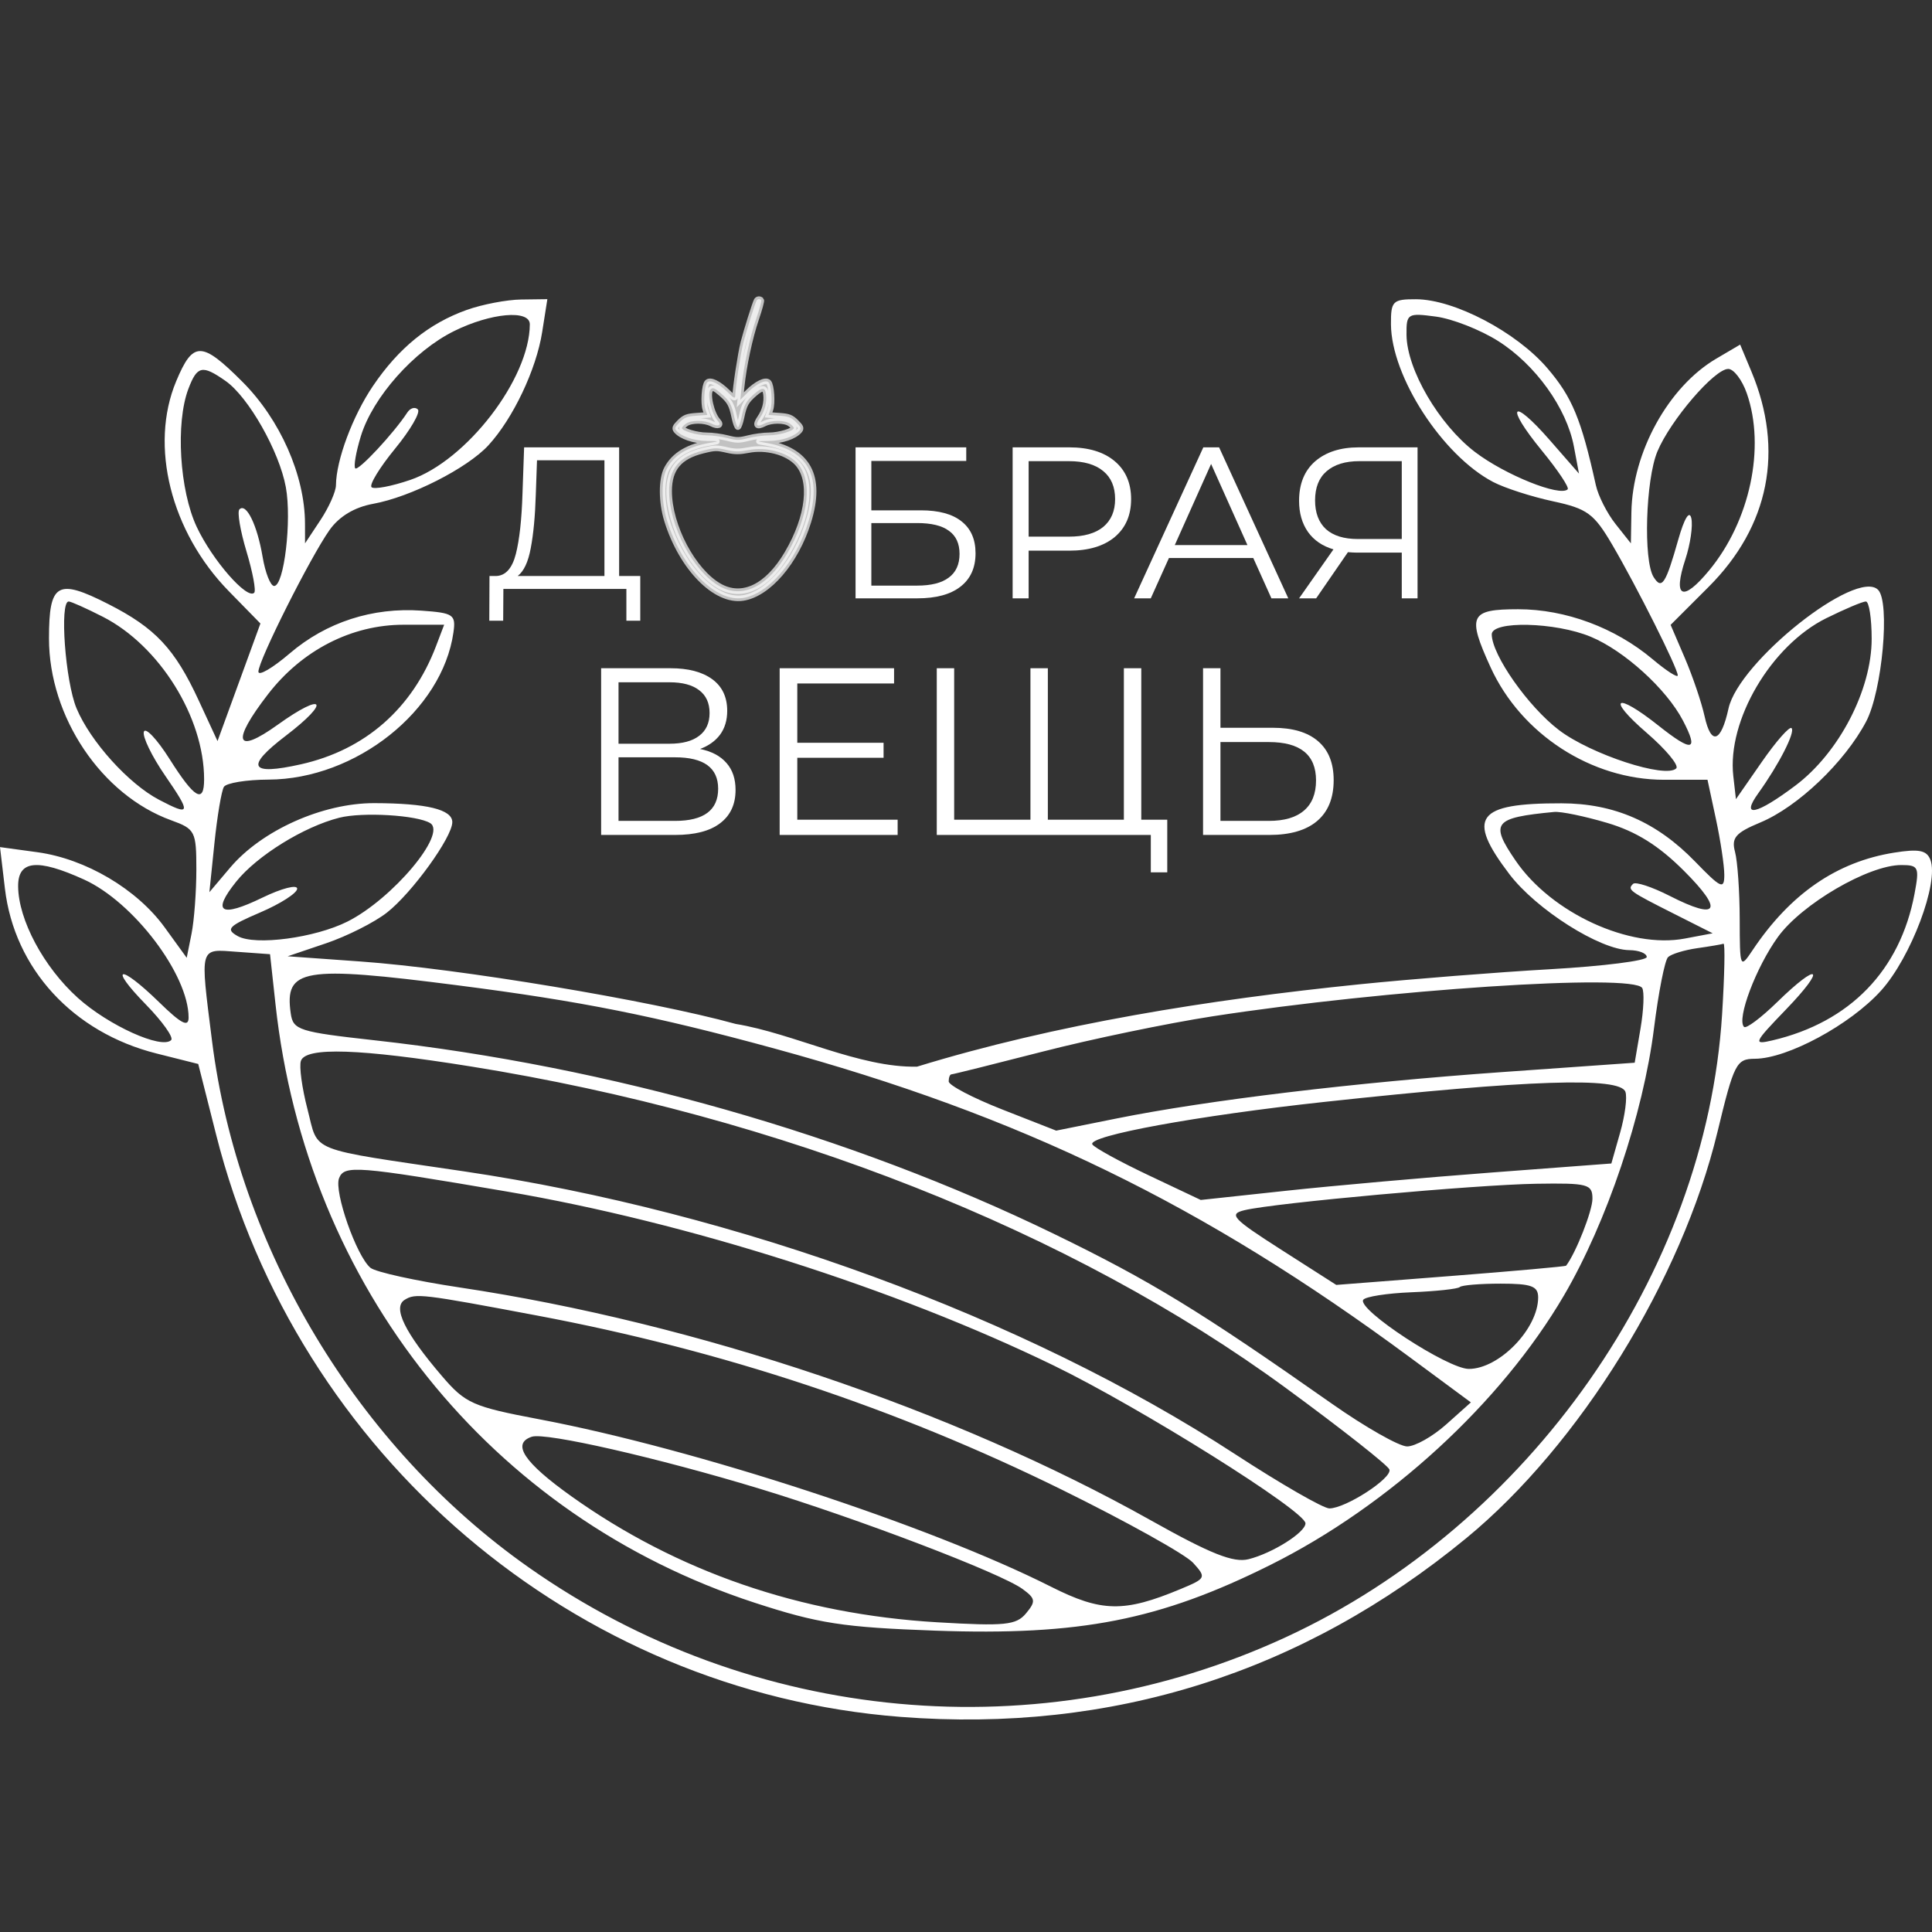 <?xml version="1.0" encoding="UTF-8"?> <svg xmlns="http://www.w3.org/2000/svg" width="691" height="691" viewBox="0 0 691 691" fill="none"><rect x="0" y="0" width="691" height="691" fill="#333333" stroke="none"/><g clip-path="url(#clip0_1989_866)"><path fill-rule="evenodd" clip-rule="evenodd" d="M166.909 110.857C153.391 115.683 142.572 124.467 133.362 138.096C126.108 148.829 120.23 164.607 120.158 173.54C120.138 175.827 117.644 181.442 114.612 186.016L109.1 194.334L109.084 187.214C109.039 170.058 100.201 150.049 86.708 136.552C72.103 121.944 69.046 121.919 63.01 136.361C53.367 159.423 61.093 190.239 81.834 211.443L93.144 223.004L85.471 244.031L77.798 265.055L71.054 250.488C62.499 232.007 55.553 224.604 38.739 216.051C20.495 206.771 17.521 208.496 17.521 228.358C17.521 256.405 36.301 284.352 61.212 293.379C69.8 296.49 70.228 297.324 70.228 310.99C70.228 318.88 69.451 329.211 68.505 333.949L66.779 342.566L58.912 331.709C48.973 317.996 30.659 307.175 13.39 304.807L0 302.974L1.759 317.81C5.157 346.492 26.12 369.287 56.002 376.798L70.904 380.544L77.296 405.807C106.337 520.641 205.551 605.042 322.097 614.063C397.606 619.911 465.817 598.354 524.474 550.104C564.95 516.812 601.545 457.622 614.27 404.861C620.19 380.327 621.019 378.703 627.663 378.678C639.305 378.633 661.789 366.484 672.777 354.302C683.457 342.463 693.555 315.678 690.42 307.51C689.108 304.095 686.309 303.543 677.443 304.96C656.923 308.239 640.321 319.679 626.847 339.816C622.348 346.542 622.262 346.336 622.223 328.726C622.204 318.855 621.452 308.043 620.553 304.696C619.196 299.634 620.714 297.868 629.607 294.163C642.998 288.588 659.772 272.593 667.426 258.102C673.199 247.172 676.089 215.347 671.709 210.952C664 203.22 621.907 236.626 618.22 253.397C615.538 265.604 611.984 266.749 609.657 256.158C608.577 251.248 605.404 241.891 602.605 235.361L597.512 223.492L611.11 209.902C632.792 188.232 638.19 161.058 626.409 132.876L622.384 123.25L613.812 128.293C596.727 138.349 583.841 161.696 583.486 183.244L583.303 194.334L577.808 187.403C574.784 183.59 571.622 177.352 570.778 173.54C565.527 149.838 562.295 142.042 553.43 131.692C542.331 118.73 520.113 107.069 506.446 107.028C498.107 107.003 497.436 107.676 497.491 116.011C497.616 134.683 515.905 162.891 534.047 172.39C538.167 174.547 547.776 177.649 555.399 179.282C567.691 181.919 570.093 183.676 576.618 194.802C585.381 209.746 600.069 239.032 600.069 241.558C600.069 242.542 596.022 239.942 591.076 235.78C577.639 224.482 559.932 217.9 542.971 217.9C525.706 217.9 524.652 220.129 533.135 238.694C544.056 262.59 569.214 278.895 595.168 278.895H610.705L613.709 292.894C615.363 300.593 616.714 309.604 616.714 312.914C616.714 318.254 615.538 317.721 606.311 308.195C592.555 293.992 577.314 287.34 558.459 287.313C528.05 287.265 524.36 292.286 539.842 312.642C549.468 325.299 572.215 339.716 582.732 339.827C586.166 339.86 588.973 340.969 588.973 342.289C588.973 343.606 573.447 345.568 554.47 346.65C535.495 347.728 504.778 350.16 486.212 352.051C432.572 357.518 377.755 366.226 328 381.5C307.424 381.972 283.814 369.604 263.157 366.226C232.811 357.837 164.043 346.395 128.86 343.88L102.886 342.025L116.568 337.395C124.094 334.847 133.911 329.904 138.383 326.405C147.335 319.402 161.771 299.434 161.771 294.05C161.771 289.517 152.667 287.296 133.881 287.252C115.431 287.205 93.629 296.953 82.331 310.302L74.888 319.097L76.699 301.533C77.698 291.873 79.221 282.827 80.084 281.432C80.947 280.038 88.131 278.868 96.051 278.834C127.323 278.701 158.209 254.117 162.176 226.201C163.083 219.819 162.206 219.22 150.758 218.405C133.248 217.157 116.676 222.536 103.633 233.692C97.466 238.968 92.42 241.91 92.42 240.227C92.42 236.26 110.967 199.327 117.85 189.587C121.295 184.711 126.782 181.408 133.451 180.197C146.883 177.757 167.144 167.471 174.69 159.259C183.494 149.677 191.797 132.194 193.911 118.783L195.77 107L186.399 107.122C181.245 107.189 172.473 108.869 166.909 110.857ZM189.495 116.011C189.409 135.471 166.859 164.796 146.7 171.66C139.973 173.953 133.756 175.115 132.888 174.247C132.017 173.377 135.803 167.18 141.301 160.473C146.797 153.769 150.464 147.454 149.446 146.436C148.431 145.421 146.73 145.923 145.67 147.551C140.874 154.909 128.138 168.575 127.07 167.51C126.421 166.858 127.315 161.679 129.059 156.001C133.34 142.061 147.998 125.54 162.409 118.409C175.577 111.893 189.52 110.66 189.495 116.011ZM535.778 121.941C549.163 130.386 560.337 145.94 562.925 159.722L564.739 169.381L554.334 157.465C540.572 141.703 538.092 144.861 551.443 161.144C557.169 168.131 561.333 174.366 560.695 175.004C557.937 177.757 538.236 169.822 527.528 161.646C514.668 151.823 503.178 132.174 503.056 119.803C502.981 112.132 503.4 111.871 513.614 113.241C519.461 114.026 529.437 117.94 535.778 121.941ZM80.663 136.239C88.864 141.978 99.882 161.397 102.234 174.253C104.398 186.072 101.608 209.583 98.043 209.583C96.745 209.583 94.886 204.878 93.915 199.13C91.99 187.746 88.076 179.731 85.632 182.174C84.783 183.022 85.918 189.79 88.153 197.212C90.387 204.637 91.632 211.293 90.919 212.006C88.367 214.557 75.951 200.336 70.366 188.467C64.208 175.373 62.752 151.241 67.384 139.064C70.53 130.796 72.339 130.411 80.663 136.239ZM624.764 140.683C631.508 160.019 625.904 186.349 611.285 204.021C601.8 215.48 598.236 213.833 602.774 200.087C604.566 194.661 605.532 188.026 604.916 185.345C604.239 182.39 602.408 185.384 600.266 192.948C595.742 208.923 594.366 211.024 591.442 206.414C587.703 200.517 588.571 171.552 592.788 161.466C597.459 150.293 613.199 131.953 618.117 131.953C620.098 131.953 623.089 135.881 624.764 140.683ZM36.751 220.578C57.032 230.917 73.002 256.541 73.002 278.737C73.002 287.587 69.559 285.569 60.671 271.504C56.177 264.395 52.03 259.99 51.456 261.711C50.882 263.433 54.305 270.497 59.065 277.412C68.463 291.064 68.23 291.99 56.912 286.062C46.007 280.354 32.315 265.185 27.371 253.338C23.349 243.701 21.252 215.128 24.567 215.128C25.391 215.128 30.872 217.579 36.751 220.578ZM669.421 228.494C669.421 246.762 657.742 269.233 642.157 280.955C628.204 291.449 622.437 292.661 628.845 283.747C636.223 273.486 642.179 261.833 640.765 260.422C640.038 259.693 635.264 265.113 630.157 272.463L620.875 285.827L619.934 277.559C617.674 257.661 633.447 230.87 653.17 221.114C659.82 217.823 666.194 215.13 667.34 215.13C668.486 215.128 669.421 221.141 669.421 228.494ZM155.97 231.039C147.446 253.452 130.569 268.224 107.613 273.364C89.266 277.473 87.593 274.307 102.218 263.147C118.499 250.724 115.983 247.255 99.35 259.194C84.128 270.12 82.633 265.402 95.888 248.259C108.057 232.52 125.769 223.445 144.322 223.445H158.858L155.97 231.039ZM568.95 227.745C580.965 232.752 596 246.407 601.898 257.666C607.681 268.709 605.365 269.203 593.179 259.524C577.811 247.316 574.324 249.465 588.971 262.116C595.833 268.044 600.583 273.761 599.523 274.82C595.778 278.565 568.975 269.807 557.566 261.11C546.555 252.717 533.637 234.327 533.537 226.911C533.473 221.937 556.306 222.475 568.95 227.745ZM153.868 294.402C159.976 298.175 140.364 321.509 124.285 329.602C112.668 335.449 91.26 338.296 85.044 334.819C80.597 332.333 81.635 331.243 93.116 326.325C100.362 323.219 106.29 319.404 106.29 317.846C106.29 316.285 100.7 317.724 93.868 321.043C78.871 328.323 75.631 326.361 84.467 315.34C91.896 306.071 108.643 295.686 121.337 292.472C129.667 290.365 149.207 291.524 153.868 294.402ZM574.856 294.327C585.203 297.399 593.234 302.417 602.289 311.464C616.611 325.781 614.622 329.319 597.234 320.452C590.868 317.206 584.951 315.262 584.08 316.13C581.974 318.234 582.596 318.689 598.682 326.804L612.553 333.802L602.591 335.684C582.865 339.416 554.936 326.58 542.125 307.89C532.771 294.247 534.167 292.472 555.873 290.401C558.267 290.171 566.809 291.94 574.856 294.327ZM30.029 314.564C47.763 322.618 67.454 348.588 67.454 363.931C67.454 367.538 64.821 366.171 56.934 358.474C42.756 344.64 38.54 345.319 52.146 359.248C58.077 365.32 62.161 371.056 61.218 371.999C57.833 375.381 38.776 366.756 27.821 356.883C15.632 345.901 6.58 328.989 6.486 317.017C6.411 307.696 13.318 306.978 30.029 314.564ZM684.755 319.659C679.61 347.074 661.653 365.6 633.929 372.104C626.889 373.757 627.189 373.072 638.79 361.036C653.434 345.846 650.751 343.644 635.608 358.425C629.849 364.044 624.525 368.029 623.774 367.28C621.041 364.549 628.065 345.918 635.902 335.102C644.457 323.3 668.3 309.393 679.984 309.393C686.206 309.393 686.545 310.122 684.755 319.659ZM615.926 362.764C610.139 455.243 547.055 545.314 459.867 585.573C371.894 626.199 268.835 616.689 189.09 560.587C127.833 517.494 85.138 446.485 75.82 372.196C71.534 338.047 71.14 339.436 84.791 340.425L96.581 341.277L98.551 359.298C109.586 460.225 175.389 542.383 269.889 573.227C292.689 580.669 301.547 582.038 334.477 583.216C386.266 585.071 414.764 579.479 454.432 559.681C496.864 538.502 536.832 501.807 559.36 463.344C574.682 437.189 587.719 398.493 591.57 367.762C593.182 354.884 595.442 343.439 596.594 342.33C597.742 341.224 602.427 339.785 607.005 339.133C611.582 338.482 615.823 337.761 616.428 337.534C617.033 337.304 616.808 348.657 615.926 362.764ZM163.71 352.411C207.853 358.081 234.071 363.312 276.894 374.993C365.094 399.056 430.121 430.662 504.44 485.591L526.075 501.583L517.256 509.457C512.407 513.787 506.115 517.331 503.275 517.331C500.434 517.331 488.281 510.424 476.27 501.985C429.067 468.817 411.465 458.066 376.759 441.212C304.126 405.937 217.909 381.381 134.031 372.076C106.898 369.068 104.839 368.411 103.99 362.484C101.685 346.414 108.307 345.297 163.71 352.411ZM587.345 353.362C588.155 354.673 587.883 361.222 586.74 367.918L584.665 380.092L537.579 383.419C484.686 387.156 431.807 393.511 399.448 400.018L377.755 404.382L358.531 396.843C347.959 392.698 339.31 388.168 339.31 386.779C339.31 385.387 339.751 384.25 340.289 384.25C340.827 384.25 355.496 380.594 372.884 376.127C390.272 371.658 417.607 365.977 433.627 363.504C495.666 353.925 584.085 348.091 587.345 353.362ZM168.509 381.447C279.171 399.189 383.264 440.274 459.98 496.493C479.815 511.026 496.448 524.118 496.939 525.587C497.979 528.676 481.296 539.486 475.468 539.5C473.307 539.505 458.127 530.772 441.738 520.089C366.645 471.152 263.878 433.465 165.932 418.946C109.161 410.531 114.069 412.477 109.977 396.727C107.996 389.102 106.942 381.306 107.633 379.399C109.441 374.411 128.654 375.057 168.509 381.447ZM581.342 390.489C582.049 392.396 581.206 398.945 579.472 405.044L576.318 416.134L533.406 419.37C509.805 421.153 476.763 424.086 459.98 425.893L429.466 429.179L410.744 420.318C400.447 415.444 391.425 410.489 390.696 409.311C388.807 406.256 428.415 399.006 473.851 394.09C546.816 386.194 579.347 385.104 581.342 390.489ZM181.189 426.146C245.774 437.175 320.194 460.849 376.895 488.402C407.803 503.421 466.915 540.481 466.915 544.839C466.915 548.078 455.112 555.522 446.576 557.662C441.167 559.021 433.044 555.791 411.593 543.758C340.996 504.156 249.089 473.187 164.478 460.483C148.702 458.116 134.314 454.949 132.502 453.447C127.506 449.302 119.414 426.237 121.264 421.419C123.101 416.631 127.503 416.977 181.189 426.146ZM569.555 428.749C569.555 433.069 563.652 448.079 560.14 452.687C559.924 452.967 541.34 454.63 518.843 456.383L477.934 459.566L458.26 446.987C440.801 435.822 439.322 434.23 445.123 432.833C455.878 430.241 527.828 423.723 549.443 423.382C567.971 423.09 569.555 423.512 569.555 428.749ZM550.137 464.035C550.137 475.236 536.197 489.606 525.334 489.606C517.816 489.606 485.402 468.402 487.568 464.9C488.27 463.766 496.051 462.549 504.862 462.191C513.675 461.836 521.431 460.996 522.102 460.325C522.774 459.657 529.354 459.108 536.73 459.108C547.729 459.108 550.137 459.992 550.137 464.035ZM192.285 470.553C258.613 483.054 320.527 503.615 379.855 532.846C402.918 544.207 424.009 555.957 426.725 558.954C431.519 564.25 431.391 564.521 422.242 568.339C402.061 576.765 393.972 576.621 375.927 567.516C332.438 545.574 248.912 518.246 192.885 507.624C169.022 503.102 166.465 501.965 158.054 492.145C144.752 476.614 140.35 467.603 144.741 464.892C148.65 462.477 150.797 462.732 192.285 470.553ZM271.573 532.419C306.698 543.087 357.926 562.625 365.73 568.328C370.393 571.736 370.537 572.739 366.983 577.02C363.469 581.254 359.48 581.656 335.187 580.225C286.337 577.347 242.174 562.132 204.322 535.136C187.375 523.05 182.898 516.302 190.205 513.862C195.09 512.229 235.275 521.392 271.573 532.419Z" fill="white"></path><path opacity="0.7" fill-rule="evenodd" clip-rule="evenodd" d="M270.613 107.473C270.067 108.427 266.922 118.421 265.877 122.524C264.886 126.413 262.982 138.882 262.954 141.672C262.943 142.665 262.405 142.385 260.231 140.254C257.021 137.108 254.039 135.67 252.954 136.745C251.928 137.76 251.498 144.203 252.304 146.491L252.978 148.405L249.069 148.685C245.766 148.921 244.845 149.278 243.112 150.993C241.41 152.678 241.202 153.187 241.884 154.002C243.642 156.099 248.181 157.643 252.813 157.721C257.329 157.797 257.34 157.801 254.255 158.316C246.224 159.654 241.135 162.658 238.505 167.612C236.47 171.446 236.502 179.553 238.58 186.222C243.85 203.138 255.933 215.424 265.77 213.867C274.808 212.436 284.639 200.983 289.094 186.694C294.2 170.316 289.052 160.892 273.594 158.316C270.51 157.801 270.52 157.797 275.036 157.721C279.668 157.643 284.207 156.099 285.965 154.002C286.648 153.187 286.44 152.678 284.738 150.993C283.005 149.278 282.084 148.921 278.78 148.685L274.871 148.405L275.545 146.491C276.351 144.203 275.922 137.76 274.895 136.745C273.802 135.663 270.636 137.19 267.461 140.333L264.773 142.994L265.236 138.466C266.018 130.798 268.188 120.649 270.46 114.023C271.653 110.546 272.466 107.538 272.268 107.342C271.757 106.836 270.94 106.901 270.613 107.473ZM254.192 139.243C252.765 140.655 254.445 148.027 256.775 150.575C258.22 152.155 256.83 152.713 254.462 151.501C251.943 150.211 247.237 150.217 245.371 151.512C244.568 152.068 243.912 152.766 243.912 153.065C243.912 154.114 249.228 155.696 252.751 155.696C254.711 155.696 258.017 156.135 260.099 156.672C263.464 157.539 264.308 157.539 267.73 156.672C269.845 156.135 273.17 155.696 275.119 155.696C278.626 155.696 283.937 154.111 283.937 153.065C283.937 152.766 283.281 152.068 282.479 151.512C280.612 150.217 275.907 150.211 273.387 151.501C270.59 152.933 269.974 152.126 271.813 149.442C273.552 146.908 274.323 143.933 273.985 141.073C273.678 138.489 272.619 138.422 269.867 140.814C266.873 143.415 266.138 144.74 265.216 149.202C264.81 151.166 264.228 152.774 263.925 152.774C263.621 152.774 263.039 151.166 262.633 149.202C261.713 144.751 260.975 143.414 258.021 140.847C255.622 138.762 254.958 138.484 254.192 139.243ZM251.458 161.156C242.978 163.23 239.319 167.602 239.319 175.661C239.319 188.091 247.892 204.3 257.288 209.634C265.478 214.283 274.52 209.918 281.57 197.912C289.37 184.627 290.771 171.613 285.054 165.546C281.44 161.712 273.992 159.748 267.715 160.975C264.548 161.593 262.881 161.601 260.284 161.008C256.313 160.1 255.731 160.11 251.458 161.156Z" fill="white" stroke="white" stroke-width="2"></path><path d="M229 206.012V222H224.032V210.642H180.04L179.968 222H175L175.072 206.012H177.592C180.904 205.819 183.208 203.19 184.504 198.126C185.8 193.014 186.592 185.779 186.88 176.422L187.456 160H221.44V206.012H229ZM191.632 176.929C191.392 184.646 190.792 191.012 189.832 196.028C188.92 200.996 187.36 204.324 185.152 206.012H216.184V164.63H192.064L191.632 176.929Z" fill="white"></path><path d="M306 160H345.589V164.86H311.645V182.526H329.351C335.743 182.526 340.589 183.837 343.888 186.46C347.238 189.083 348.914 192.889 348.914 197.877C348.914 203.071 347.11 207.057 343.501 209.834C339.944 212.611 334.815 214 328.114 214H306V160ZM328.037 209.449C333.037 209.449 336.8 208.497 339.326 206.594C341.903 204.691 343.192 201.863 343.192 198.109C343.192 194.406 341.929 191.654 339.403 189.854C336.929 188.003 333.14 187.077 328.037 187.077H311.645V209.449H328.037Z" fill="white"></path><path d="M382.439 160C389.346 160 394.759 161.646 398.676 164.937C402.594 168.229 404.553 172.754 404.553 178.514C404.553 184.274 402.594 188.8 398.676 192.091C394.759 195.331 389.346 196.951 382.439 196.951H367.902V214H362.18V160H382.439ZM382.284 191.937C387.645 191.937 391.743 190.78 394.578 188.466C397.413 186.1 398.831 182.783 398.831 178.514C398.831 174.143 397.413 170.8 394.578 168.486C391.743 166.12 387.645 164.937 382.284 164.937H367.902V191.937H382.284Z" fill="white"></path><path d="M448.242 199.574H418.086L411.591 214H405.637L430.38 160H436.025L460.768 214H454.737L448.242 199.574ZM446.154 194.946L433.164 165.94L420.174 194.946H446.154Z" fill="white"></path><path d="M507.002 160V214H501.357V197.646H485.197C484.475 197.646 483.445 197.594 482.104 197.491L470.738 214H464.629L476.924 196.489C472.954 195.306 469.913 193.223 467.8 190.24C465.686 187.206 464.629 183.503 464.629 179.131C464.629 173.063 466.537 168.357 470.351 165.014C474.217 161.671 479.424 160 485.97 160H507.002ZM470.351 178.977C470.351 183.4 471.64 186.82 474.217 189.237C476.846 191.603 480.661 192.786 485.661 192.786H501.357V164.937H486.202C481.151 164.937 477.233 166.146 474.449 168.563C471.717 170.929 470.351 174.4 470.351 178.977Z" fill="white"></path><path d="M250.378 267.876C254.527 268.728 257.681 270.403 259.84 272.902C262 275.344 263.08 278.552 263.08 282.527C263.08 287.695 261.233 291.67 257.539 294.453C253.901 297.235 248.531 298.627 241.427 298.627H215V239H239.807C246.172 239 251.145 240.306 254.726 242.918C258.306 245.531 260.096 249.307 260.096 254.247C260.096 257.598 259.244 260.437 257.539 262.765C255.834 265.037 253.447 266.741 250.378 267.876ZM221.223 266.002H239.466C244.07 266.002 247.593 265.065 250.037 263.191C252.537 261.317 253.788 258.592 253.788 255.014C253.788 251.436 252.537 248.711 250.037 246.837C247.593 244.963 244.07 244.026 239.466 244.026H221.223V266.002ZM241.427 293.601C251.713 293.601 256.857 289.768 256.857 282.102C256.857 274.606 251.713 270.858 241.427 270.858H221.223V293.601H241.427Z" fill="white"></path><path d="M321.049 293.175V298.627H278.852V239H319.771V244.452H285.16V265.662H316.02V271.028H285.16V293.175H321.049Z" fill="white"></path><path d="M408.19 239V298.627H335.047V239H341.27V293.175H368.55V239H374.773V293.175H401.967V239H408.19ZM417.482 293.175V312H411.6V298.627H401.882V293.175H417.482Z" fill="white"></path><path d="M455.263 260.295C462.31 260.295 467.681 261.885 471.375 265.065C475.126 268.245 477.001 272.902 477.001 279.035C477.001 285.452 475.012 290.336 471.034 293.686C467.112 296.98 461.429 298.627 453.984 298.627H430.285V239H436.508V260.295H455.263ZM453.814 293.601C459.326 293.601 463.503 292.38 466.345 289.938C469.243 287.496 470.693 283.89 470.693 279.12C470.693 269.977 465.066 265.406 453.814 265.406H436.508V293.601H453.814Z" fill="white"></path></g><defs><clipPath id="clip0_1989_866"><rect width="691" height="691" fill="white"></rect></clipPath></defs></svg> 